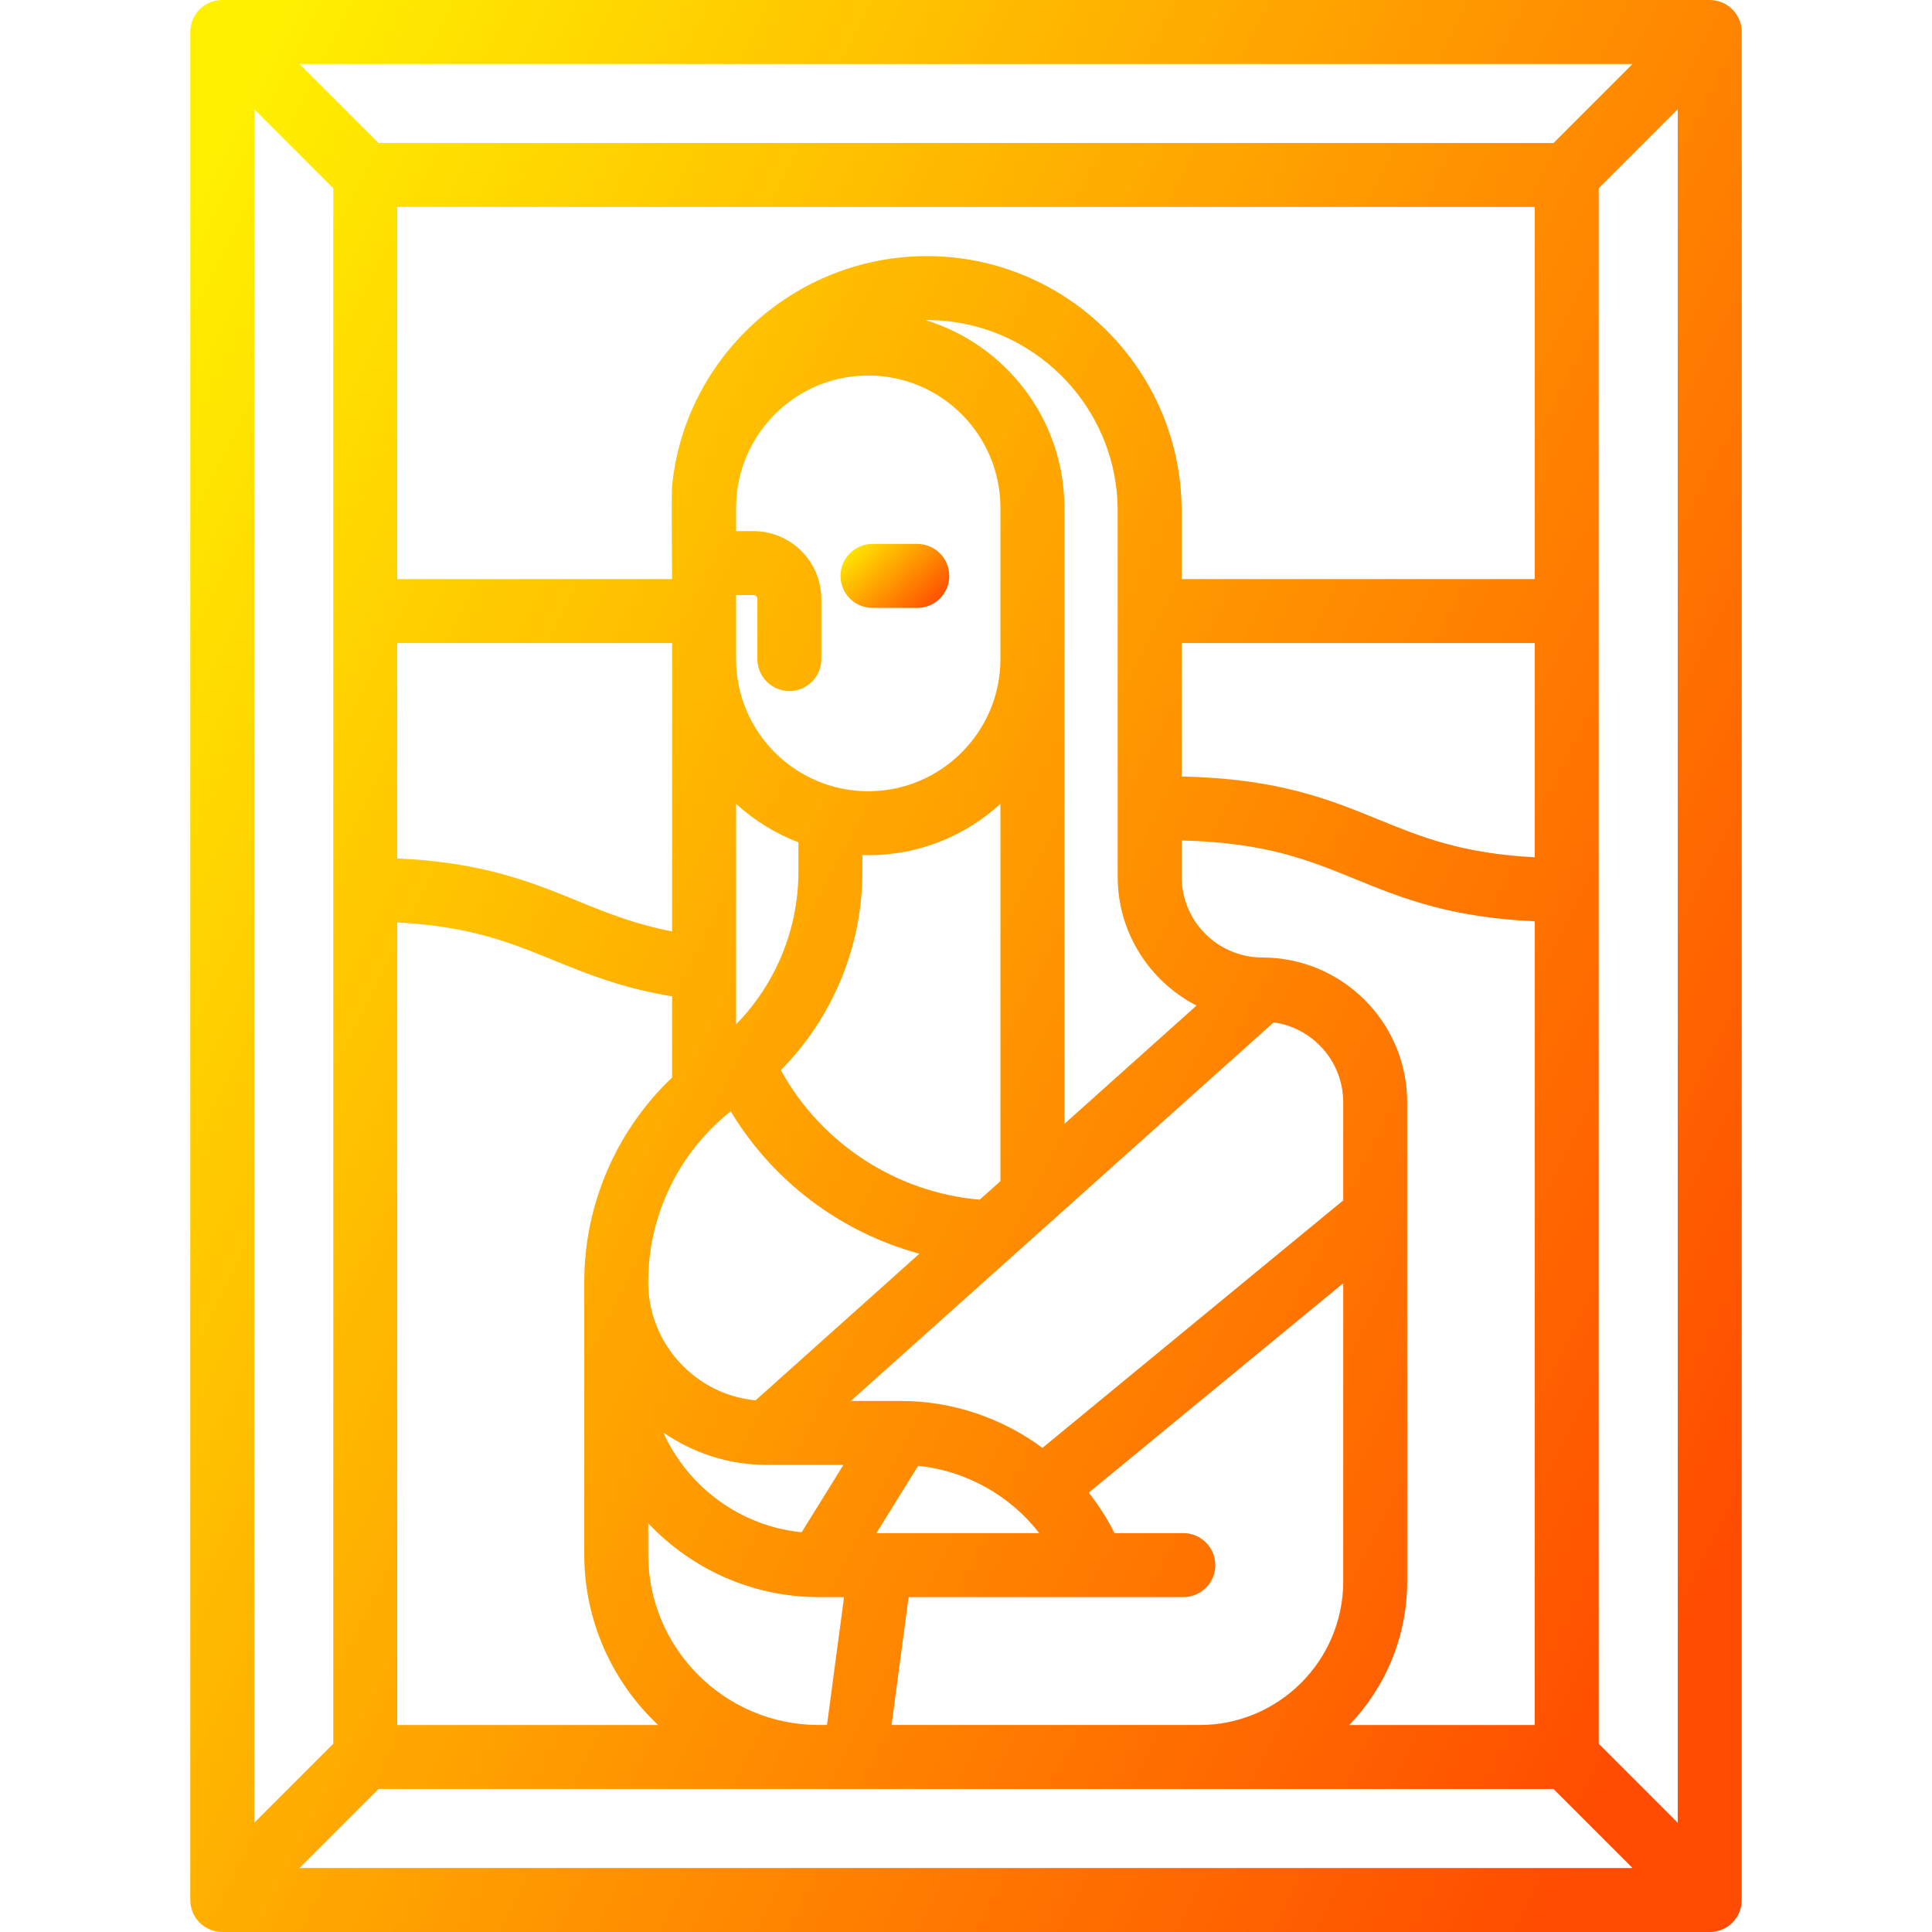 <svg width="512" height="512" viewBox="0 0 512 512" fill="none" xmlns="http://www.w3.org/2000/svg">
<rect x="0" y="0" width="512" height="512" fill="#333333" stroke="none"/>
<g clip-path="url(#clip0_1005_1907)">
<rect width="512" height="512" fill="white"/>
<path d="M231.223 161.099H243.088C247.769 161.099 251.565 157.304 251.565 152.622C251.565 147.941 247.77 144.145 243.088 144.145H231.223C226.542 144.145 222.746 147.94 222.746 152.622C222.746 157.303 226.541 161.099 231.223 161.099Z" fill="url(#paint0_linear_1005_1907)"/>
<path d="M453.101 0H58.903C54.222 0 50.426 3.795 50.426 8.477V503.524C50.426 508.205 54.221 512.001 58.903 512.001H453.101C457.782 512.001 461.578 508.206 461.578 503.524V8.477C461.578 3.795 457.782 0 453.101 0ZM432.637 16.953L411.692 37.899H100.313L79.368 16.953H432.637ZM334.558 253.753C322.753 253.753 313.149 244.15 313.149 232.344V222.738C335.304 223.251 346.803 227.94 358.931 232.89C371.275 237.927 384.004 243.115 406.727 244.155V457.148H357.574C367.067 447.257 372.92 433.847 372.92 419.088V292.115C372.92 270.962 355.71 253.753 334.558 253.753ZM245.294 84.835C245.407 84.834 245.518 84.826 245.631 84.826C273.512 84.826 296.195 107.51 296.195 135.39V232.344C296.195 247.211 304.701 260.119 317.096 266.485L282.075 297.841V134.543C282.075 111.168 266.563 91.351 245.294 84.835ZM209.19 183.133C213.871 183.133 217.667 179.338 217.667 174.656V158.748C217.667 148.827 209.595 140.755 199.674 140.755H195.067V135.39C195.067 133.739 195.153 132.108 195.308 130.496C197.321 113.082 212.149 99.514 230.094 99.514C249.407 99.514 265.121 115.228 265.121 134.541V174.656H265.122C265.122 193.97 249.409 209.683 230.095 209.683C210.781 209.683 195.067 193.969 195.067 174.656V157.708H199.674C200.247 157.708 200.714 158.175 200.714 158.748V174.656C200.713 179.338 204.508 183.133 209.19 183.133ZM211.588 223.22V231.03C211.588 246.282 205.549 260.77 195.066 271.47V213.026C199.844 217.392 205.44 220.869 211.588 223.22ZM228.543 231.031V226.598C229.06 226.613 229.575 226.638 230.096 226.638C243.578 226.638 255.876 221.476 265.123 213.028V313.019L259.641 317.925C237.506 316.043 217.588 303.003 206.933 283.594C220.645 269.731 228.543 250.878 228.543 231.031ZM313.148 153.467V135.389C313.148 98.159 282.86 67.872 245.631 67.872C210.637 67.872 181.454 94.635 178.114 128.765C177.903 130.663 178.114 153.467 178.114 153.467H105.279V54.852H406.726V153.467H313.148V153.467ZM406.726 170.421V227.183C387.391 226.191 376.637 221.805 365.336 217.193C352.219 211.839 338.666 206.317 313.148 205.782V170.421H406.726ZM178.113 170.421V174.657V246.824C168.153 244.902 160.766 241.897 153.059 238.753C140.718 233.718 127.992 228.534 105.278 227.493V170.421H178.113ZM146.656 254.451C155.63 258.112 164.879 261.872 178.114 264.044V285.557C163.376 299.553 154.833 319.117 154.833 339.757V411.915C154.833 429.726 162.372 445.799 174.411 457.148H105.28V244.465C124.607 245.457 135.358 249.841 146.656 254.451ZM171.785 411.915V403.673C183.132 415.712 199.206 423.251 217.018 423.251H223.685L219.165 457.146H217.016C192.076 457.147 171.785 436.856 171.785 411.915ZM175.783 379.625C183.606 385.04 193.086 388.223 203.298 388.223H223.511L212.443 406.068C196.085 404.417 182.284 394.01 175.783 379.625ZM200.228 371.117C184.287 369.569 171.786 356.096 171.786 339.756C171.785 322.073 179.897 305.411 193.65 294.496C204.809 313.082 222.888 326.627 243.647 332.244L200.228 371.117ZM337.538 270.937C347.934 272.395 355.966 281.323 355.966 292.114V318.115L276.266 383.697C265.58 375.824 252.473 371.268 238.743 371.268H225.474L337.538 270.937ZM243.312 388.461C256.045 389.746 267.684 396.334 275.418 406.298H232.249L243.312 388.461ZM240.788 423.252H313.595C318.276 423.252 322.072 419.457 322.072 414.775C322.072 410.093 318.277 406.298 313.595 406.298H295.359C293.438 402.467 291.147 398.874 288.532 395.561L355.968 340.07V419.087C355.968 440.073 338.895 457.146 317.909 457.146H236.271L240.788 423.252ZM67.38 28.942L88.325 49.887V462.113L67.38 483.058V28.942V28.942ZM79.368 495.046L100.313 474.101H411.692L432.637 495.046H79.368ZM444.624 483.058L423.679 462.113V49.887L444.624 28.942V483.058Z" fill="url(#paint1_linear_1005_1907)"/>
</g>
<defs>
<linearGradient id="paint0_linear_1005_1907" x1="251.565" y1="157.517" x2="232.202" y2="136.928" gradientUnits="userSpaceOnUse">
<stop stop-color="#FF4C00"/>
<stop offset="1" stop-color="#FFF000"/>
</linearGradient>
<linearGradient id="paint1_linear_1005_1907" x1="461.578" y1="403.832" x2="-8.419" y2="167.733" gradientUnits="userSpaceOnUse">
<stop stop-color="#FF4C00"/>
<stop offset="1" stop-color="#FFF000"/>
</linearGradient>
<clipPath id="clip0_1005_1907">
<rect width="512" height="512" fill="white"/>
</clipPath>
</defs>
</svg>
